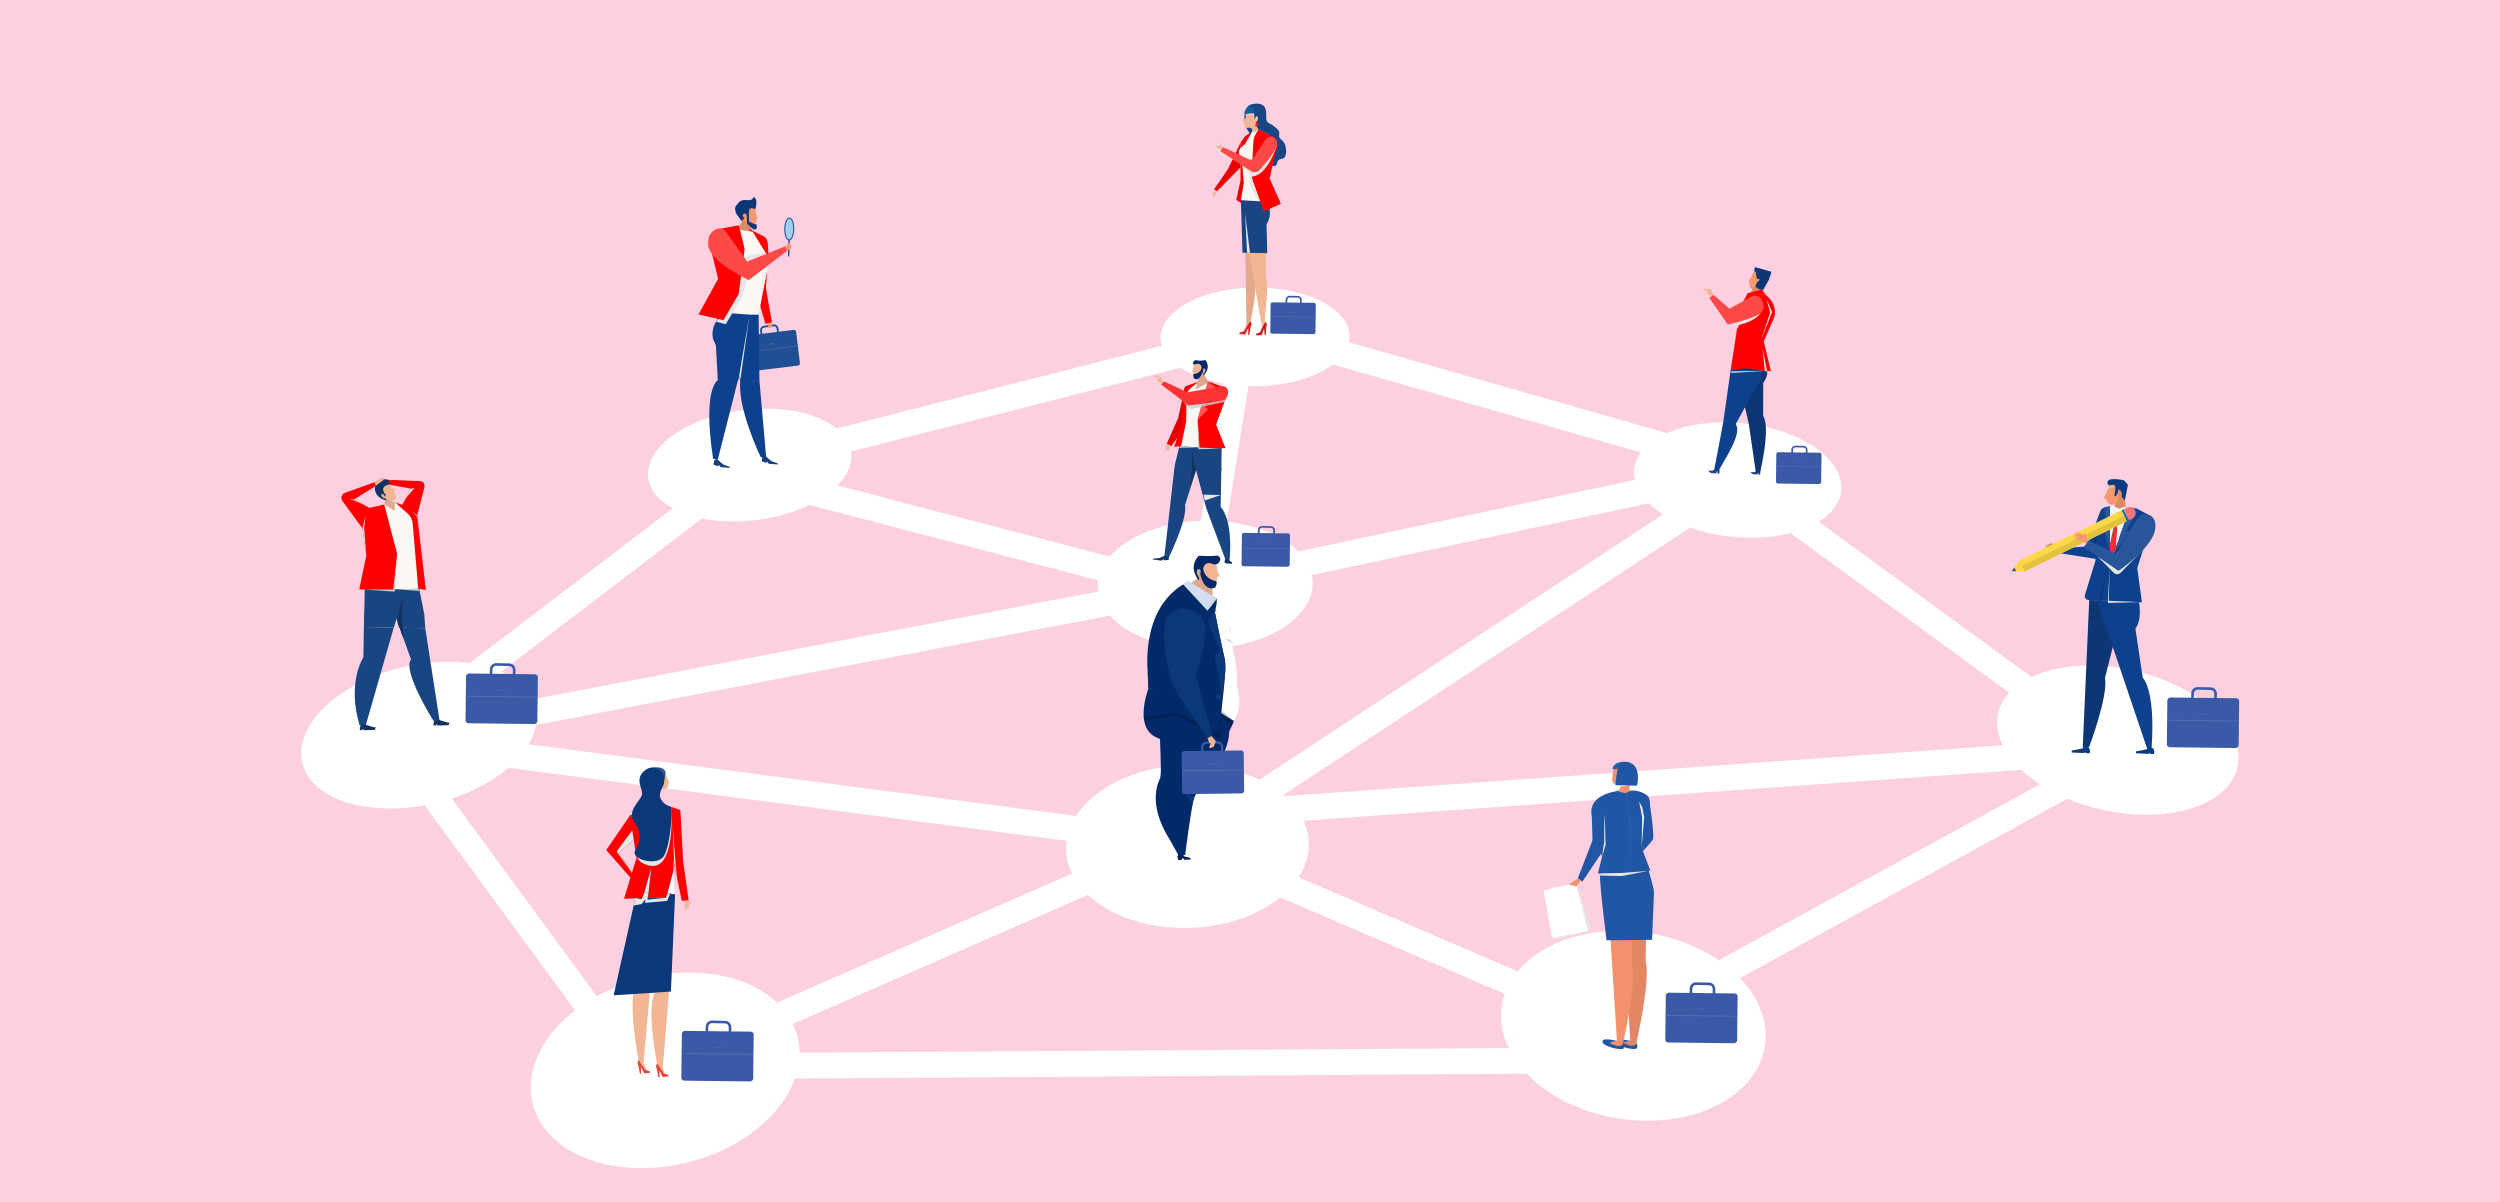 <?xml version="1.0" encoding="UTF-8"?>
<svg xmlns="http://www.w3.org/2000/svg" viewBox="0 0 728 350">
  <defs>
    <style>
      .cls-1 {
        fill: #214f94;
      }

      .cls-2 {
        fill: #a1cee9;
      }

      .cls-3, .cls-4, .cls-5, .cls-6, .cls-7 {
        mix-blend-mode: multiply;
      }

      .cls-3, .cls-6, .cls-8 {
        fill: #e6e6e6;
      }

      .cls-9 {
        fill: #1a5a8e;
      }

      .cls-10 {
        fill: #0071bc;
      }

      .cls-4, .cls-7 {
        fill: #ccc;
      }

      .cls-11 {
        fill: #de8b65;
      }

      .cls-12 {
        fill: #235bae;
      }

      .cls-13 {
        fill: #ef4136;
      }

      .cls-14 {
        fill: #436aa4;
      }

      .cls-15 {
        fill: #18407c;
      }

      .cls-16 {
        fill: #edf6fb;
      }

      .cls-17 {
        fill: #fff;
      }

      .cls-18 {
        fill: #3a5aa7;
      }

      .cls-19 {
        fill: #ef2f36;
      }

      .cls-20 {
        fill: #fcd0e0;
      }

      .cls-21 {
        fill: #e2aa8a;
      }

      .cls-22 {
        fill: #dc8a64;
      }

      .cls-23 {
        fill: #d1def3;
      }

      .cls-24 {
        fill: #105f9a;
      }

      .cls-25 {
        fill: #f4996f;
      }

      .cls-26 {
        fill: #d78762;
      }

      .cls-27 {
        fill: #31578e;
      }

      .cls-28 {
        fill: red;
      }

      .cls-29 {
        fill: #fcd846;
      }

      .cls-30 {
        fill: #f09674;
      }

      .cls-31 {
        fill: #0e418d;
      }

      .cls-32 {
        fill: #0b3573;
      }

      .cls-33 {
        fill: #ff4949;
      }

      .cls-34 {
        fill: #22418b;
      }

      .cls-35 {
        fill: #e3c23f;
      }

      .cls-36 {
        isolation: isolate;
      }

      .cls-37 {
        fill: #f55;
      }

      .cls-38 {
        fill: #29569a;
      }

      .cls-39 {
        fill: #0c3879;
      }

      .cls-40 {
        fill: #dea788;
      }

      .cls-41 {
        fill: #f2b694;
      }

      .cls-42 {
        fill: #002a69;
      }

      .cls-43 {
        fill: #fcf7f3;
      }

      .cls-44 {
        fill: #0c3674;
      }

      .cls-6 {
        opacity: .41;
      }

      .cls-45 {
        fill: #fcee21;
      }

      .cls-46 {
        fill: #0c3a7f;
      }

      .cls-47 {
        fill: #123261;
      }

      .cls-48 {
        fill: #002152;
      }

      .cls-49 {
        fill: #c9181e;
      }

      .cls-50 {
        fill: #f33;
      }

      .cls-51 {
        fill: #f4777c;
      }

      .cls-52 {
        fill: #2156a4;
      }

      .cls-53 {
        fill: #5672b4;
      }

      .cls-54 {
        fill: #f5906c;
      }

      .cls-55 {
        fill: #ed1c24;
      }

      .cls-56 {
        fill: #002868;
      }

      .cls-57 {
        fill: #eb0000;
      }

      .cls-58 {
        fill: #1a4583;
      }

      .cls-59 {
        fill: #e0a990;
      }

      .cls-60 {
        fill: #4866ad;
      }

      .cls-61 {
        fill: #9aaabf;
      }

      .cls-7 {
        opacity: .82;
      }

      .cls-62 {
        fill: #d1d3d4;
      }

      .cls-63 {
        fill: #e38664;
      }

      .cls-64 {
        fill: #e30000;
      }
    </style>
  </defs>
  <g class="cls-36">
    <g id="_レイヤー_2" data-name="レイヤー 2">
      <g id="Layer_1" data-name="Layer 1">
        <rect class="cls-20" width="728" height="350"/>
        <g>
          <path class="cls-17" d="M650.71,215.2c-4.81-11.79-23.44-21.18-41.75-21.38-6.84-.07-12.81,1.15-17.41,3.32l-61.96-45.21c5.06-3.12,7.57-7.54,6.31-12.39-2.36-9.15-17.28-16.45-33.36-16.57-6.62-.05-12.54,1.12-17.11,3.15l-92.66-26.47c.13-.58.2-1.17.2-1.76-.03-7.82-12.04-14.06-26.82-14.14-14.76-.09-27.34,5.99-28.14,13.78-.11,1.09.01,2.15.35,3.18l-94.79,24.07c-4.31-3.49-11.52-5.71-20.2-5.78-15.63-.12-30.83,6.8-34.06,15.7-1.92,5.3.78,10.13,6.58,13.31l-59.12,45.11c-1.83-.25-3.75-.39-5.77-.41-17.65-.19-36.26,8.71-41.76,20.25-5.71,11.98,4.78,22.22,23.64,22.46,3.61.05,7.23-.28,10.75-.92l43.83,59.7c-5.66,4.37-9.9,9.78-11.82,15.74-5.16,16.01,8.29,29.82,30.29,30.2,20.7.36,40.35-11.32,45.55-26.08l213.08-1.41c7.6,7.97,20.24,13.47,34.23,13.7,22.06.36,37.72-12.51,35.06-28.13-.84-4.9-3.39-9.48-7.16-13.42l95.32-52.22c6.7,2.83,14.46,4.57,22.31,4.67,19.62.25,31.36-9.83,26.37-22.07ZM585.08,201.73c-3.18,3.46-4.37,7.84-2.91,12.67.27.89.62,1.77,1.04,2.63l-209.09,14.8c-.14-.12-.28-.24-.42-.36l118.46-77.85c5.11,1.83,11.05,2.93,17.27,2.98,4.39.04,8.43-.44,11.98-1.35l63.68,46.47ZM437.15,297.07c.18,2.8.93,5.52,2.17,8.12l-206.51,1.36c-.02-2.99-.71-5.8-1.97-8.38l85.95-37.57c6.02,5.68,15.82,9.45,27.31,9.61,11.53.16,21.88-3.35,28.68-8.88l65.41,28.09c-.84,2.41-1.21,4.97-1.04,7.65ZM155.36,213.75c.33-.9.58-1.78.73-2.65l167.09-31.84c4.43,5,12.68,8.63,22.72,9.45l-2.33,34.14c-13.33.8-24.97,6.61-30.2,14.75l-159.45-20.87c.58-.98,1.06-1.98,1.44-3ZM247.59,135.19c.33-1.28.39-2.53.2-3.72l95.98-24.38c3.13,2.07,7.35,3.68,12.27,4.57l-6.4,40.02c-11.36.44-21.4,4.53-26.48,10.41l-79.31-20.71c1.87-1.92,3.17-4.02,3.74-6.2ZM480.16,146.56c1.17,1.16,2.55,2.25,4.11,3.25l-117.52,77.24c-4.52-2.17-9.86-3.61-15.65-4.1l2.33-34.16c16.08-.96,28.69-9.08,28.84-18.81.01-.86-.08-1.71-.25-2.54l98.15-20.89ZM388.08,106.13l89.76,25.64c-1.6,2.17-2.31,4.63-1.91,7.26.04.24.08.47.14.71l-97.98,20.85c-4.42-4.48-11.96-7.7-20.86-8.65l6.31-39.5c.39.01.78.02,1.18.02,9.71.07,18.27-2.46,23.36-6.33ZM204.4,150.99c2.67.54,5.6.85,8.76.87,8.3.07,16.32-1.79,22.55-4.82l84.08,21.95c-.02.13-.04.26-.06.39-.12.97-.11,1.94.02,2.88l-164.65,31.37c-1.61-3.34-4.79-6.11-9.16-8.03l58.46-44.61ZM173.78,290.1l-42.26-57.57c6.41-2.1,12.17-5.22,16.52-8.96l162.56,21.27c-.02.12-.03.23-.05.35-.39,3.23.2,6.35,1.6,9.23l-85.93,37.56c-5.6-5.3-14.4-8.63-24.91-8.79-9.74-.14-19.48,2.46-27.52,6.9ZM500.52,279.63c-7.61-5.17-17.65-8.42-28.19-8.57-13.12-.18-24.32,4.47-30.38,11.79l-63.8-27.4c1.86-2.88,2.91-6.04,2.96-9.35.04-2.49-.5-4.87-1.52-7.11l209.08-14.8c1.58,1.49,3.39,2.9,5.38,4.19l-93.53,51.24Z"/>
          <g>
            <polygon class="cls-59" points="113.09 139.8 111.45 139.15 110.32 139.5 110.77 140.04 111.63 140.48 113 140.3 113.09 139.8"/>
            <path class="cls-41" d="M108.94,140.46l.76-.56,1.26-.64s.37.13-.47.57l.67-.19s.29.09-.59.48l1-.19s.08.25-.88.44c-.96.19-.25,0-.25,0l1.2.11-.92.31-1.37.39-.4-.71Z"/>
            <path class="cls-28" d="M121.18,151.24l2.42-9.44c.21-.84-.4-1.66-1.26-1.69l-10.49-.43.08,1.17,7.82,1.47-3.65,6.54,5.08,2.37Z"/>
            <polygon class="cls-58" points="114.66 182.77 115.46 180.21 115.95 178.65 115.99 178.53 116.28 177.6 116.68 176.33 116.89 175.65 117.2 174.67 118.1 171.81 118.15 171.65 117.4 171.56 117.37 171.56 116.6 171.47 114.97 171.29 114.75 171.27 114.56 171.24 106.54 170.35 106.25 170.31 106.22 171.65 106.04 179.06 106.02 179.96 105.96 182.59 114.66 182.77"/>
            <polygon class="cls-58" points="115.46 180.21 116.17 182.8 123.84 182.95 123.54 178.75 117.13 176.49 116.9 176.41 116.68 176.33 116.58 176.3 115.3 175.85 114.16 175.45 115.07 178.77 115.46 180.21"/>
            <g>
              <path class="cls-59" d="M115.02,144.85l-3.86-1.62-.45.23s-.94.48.14,1.21l1.3.88-.61,4.13,4.87-.96-1.81-2.97s.95-.44.41-.9Z"/>
              <path class="cls-41" d="M112.89,140.5s1.85,2.15,2.37,3.79c.22.68.02,1.3-.98,1.4-1.16.12-2.04-.39-3.12-2.46,0,0,0-2.35,1.73-2.73Z"/>
              <path class="cls-47" d="M109.2,141.68s1.37-1.2,2.56-1.91c.87-.52,1.46.22,1.65.75.19.52.24.31-.49.71,0,0-1.86.24-1.19,1.93,0,0,.17.61.56.86-.01.32-.03.32-.11.63-.43-.4-.6-1.32-1.18-.59,0,0-.16.82,1.3,1.17l.32.5s-3.79-.59-3.43-4.06Z"/>
              <path class="cls-41" d="M113.93,142.13l1.18.43c.07.03.08.12.02.17l-.64.42-.56-1.02Z"/>
            </g>
            <polygon class="cls-28" points="120.51 148.14 121.51 150.19 123.46 167.11 123.99 171.8 121.51 171.37 106.22 171.68 107.63 165.84 105.91 153.29 109.57 147.86 111.11 147.33 115.49 151.26 114.97 146.29 120.51 148.14"/>
            <polygon class="cls-28" points="114.4 150.12 115.65 161.29 114.52 171.66 104.61 171.65 106.67 161.75 105.37 152.65 107.52 147.91 111.86 146.91 114.4 150.12"/>
            <path class="cls-28" d="M108.81,148.59l-5.73-3.15,6.46-4.01-.6-.97-8.54,3.06c-.94.38-1.27,1.54-.68,2.36l6.07,8.31,3.01-5.6Z"/>
            <path class="cls-43" d="M114.97,146.21l3.77,3.36c.83.74,1.34,1.77,1.44,2.88l1.99,23.48-7.8-.41,1.28-14.22-3.79-14.48,3.07,1.9.04-2.51Z"/>
            <polygon class="cls-58" points="116.33 178.6 118.15 171.65 114.52 171.66 113.26 178.54 106.08 178.67 105.96 179.97 116.33 178.6"/>
            <polygon class="cls-58" points="115.23 171.62 115.34 178.52 123.53 178.75 122.07 171.45 115.23 171.62"/>
            <polygon class="cls-4" points="115.65 161.29 114.52 171.66 106.22 171.68 114.91 172.29 115.65 161.29"/>
            <polygon class="cls-4" points="121.76 171.44 115.23 171.62 122.12 172.07 121.76 171.44"/>
            <polygon class="cls-3" points="105.56 153.8 106.48 150.12 106.03 153.72 106.67 161.75 105.56 153.8"/>
            <polygon class="cls-3" points="121.37 150 120.15 149.06 121.37 150.33 122.37 157.76 121.37 150"/>
            <polygon class="cls-3" points="103.08 145.44 101.61 145.4 102.97 145.67 105.4 146.72 103.08 145.44"/>
            <polygon class="cls-3" points="119.75 142.32 120.72 142.06 118.17 145.08 119.75 142.32"/>
            <path class="cls-3" d="M114.86,145.6s-.86.42-1.94-.14l2.06.84-.37-.54.25-.16Z"/>
            <path class="cls-58" d="M105.96,182.59l-.14,8.82s-4.86,7.23-1.1,19.83l1.77.04,8.17-28.51-8.7-.18Z"/>
            <path class="cls-58" d="M123.84,182.95l4.18,26.99-1.8-.04s-9.17-14.59-6.53-17.86l-3.32-9.25,7.47.15Z"/>
            <polygon class="cls-47" points="117.57 186.15 117.03 179.33 117.06 178.56 117.13 176.49 117.16 175.66 117.18 175.37 117.2 174.67 117.24 173.46 116.74 175.64 116.58 176.3 116.28 177.6 116.06 178.54 116.04 178.64 115.68 180.2 116.37 182.8 117.57 186.15"/>
            <polygon class="cls-47" points="128.03 209.7 130.19 210.38 130.87 210.39 130.61 211.18 127.48 211.27 126.97 210.86 126.96 211.26 126.19 211.24 126.33 210.26 126.52 209.77 128.03 209.7"/>
            <polygon class="cls-47" points="106.57 211.07 108.74 211.75 109.41 211.76 109.16 212.55 106.02 212.64 105.52 212.23 105.51 212.63 104.74 212.61 104.88 211.63 105.06 211.14 106.57 211.07"/>
          </g>
          <g>
            <polygon class="cls-64" points="346.37 112.04 344.98 112.71 343.11 121.72 339.74 129.23 341.09 129.88 346.64 122.2 346.37 112.04"/>
            <g>
              <polygon class="cls-47" points="356.78 162.79 356.54 163.72 357.08 164.08 358.78 164.18 358.75 163.76 357.99 163.17 357.94 162.43 356.78 162.79"/>
              <g>
                <polygon class="cls-47" points="339.81 161.48 340.43 162.04 340.29 163.05 338.93 163.18 338.88 162.8 338.18 163.26 335.61 162.89 335.83 162.67 337.53 162.51 338.48 162.13 339.81 161.48"/>
                <path class="cls-58" d="M355.77,129.56l-.31,18.08s3.55,3.08,2.63,15.11l-1.3.05-5.48-14.67-4.83-17.92,9.29-.65Z"/>
                <path class="cls-58" d="M349.46,133.29l-4.4,13.84s1.2,2.63-4.65,15.13l-1.34-.32,3-26.39,7.39-2.26Z"/>
                <path class="cls-28" d="M345.78,112.58l-.35.81-1.27,9.75-2.22,7,1.94-.25,11.88.73-1.66-7.04,2.49-7.24-2.67-4.34-1.18-.46-3.53,2.92.35-3.46-3.18,1.06c-.26.09-.48.28-.59.54Z"/>
                <polygon class="cls-28" points="350.08 113.6 348.75 122.24 349.3 130.34 356.85 130.51 354.09 123.57 357.02 115.85 355.66 112.5 351.8 111.09 350.08 113.6"/>
                <path class="cls-43" d="M349.76,110.54l-3.04,2.49c-.67.55-1.1,1.33-1.21,2.19l-.08,7.46-2.22,10.73,6.07-.07-.54-11.09,3.18-10.92-2.21,1.16.05-1.95Z"/>
                <polygon class="cls-58" points="347.67 135.67 346.47 130.21 349.3 130.34 350.06 135.72 355.64 136.05 355.69 137.07 347.67 135.67"/>
                <polygon class="cls-58" points="348.74 130.28 348.44 135.64 342.06 135.56 343.43 129.93 348.74 130.28"/>
                <polygon class="cls-47" points="348.12 136.94 347.12 131.65 347.1 136.22 346.55 142.01 348.12 136.94"/>
                <polygon class="cls-4" points="348.75 122.24 349.3 130.34 355.75 130.62 348.98 130.82 348.75 122.24"/>
                <polygon class="cls-4" points="343.68 129.93 348.74 130.28 343.38 130.41 343.68 129.93"/>
                <g>
                  <g>
                    <path class="cls-40" d="M348.16,109.8l2.21-3,.45-.03s.94-.06.45.99l-.59,1.27,1.25,2.3-3.7,2.03.66-3.06s-.93.1-.73-.5Z"/>
                    <path class="cls-41" d="M347.81,105.5s-1,3.39.02,4.33c0,0,1.79.17,2.55-3.03,0,0-1.07-1.8-2.57-1.3Z"/>
                    <path class="cls-56" d="M351,104.83s-1.37.42-2.54.07c-.47-.14-1.13.36-1.04.85.09.48-.04.34.7.32,0,0,1.53-.66,1.79.93,0,0-.08,1.78-2.41,1.97,0,0-.17-.5.14,1.16,0,0,1.27,1.34,2.52-1.6.34-.46-.16-1.51.72-1.17,0,0,.5.55-.46,1.49l-.02.53s2.46-2.06.61-4.55Z"/>
                  </g>
                  <path class="cls-41" d="M347.75,107.22l-.71.87c-.04.05,0,.13.06.14l.68.03-.04-1.04Z"/>
                </g>
              </g>
            </g>
            <polygon class="cls-3" points="355.51 144.14 350.83 145.74 350.42 144.04 355.51 144.14"/>
            <polyline class="cls-37" points="351.93 111.32 353.87 112.59 350.64 118.23 351.77 119.2 348.75 122.24 351.6 111.32"/>
            <polygon class="cls-7" points="356.58 116.33 346.72 118.09 346.14 118.08 343.84 116.33 346.7 119.15 356.57 117.04 356.93 116.08 356.58 116.33"/>
            <path class="cls-50" d="M355.66,112.5l-9.87,1.75-6.81-3.19-.88.89,8.04,6.13s8.98-1.01,10.44-1.75c1.46-.74,1.59-4.28-.92-3.83Z"/>
            <path class="cls-41" d="M338.62,111.42l-.48-1.59-2-.59s-.79.3,1.44.84l-.69.65.41.44,1.04.53.28-.29Z"/>
            <polygon class="cls-41" points="339.91 129.23 339.3 130.15 339.58 130.95 340.08 131.31 340.58 131.11 340.59 130.35 340.42 129.56 339.91 129.23"/>
          </g>
          <g>
            <path class="cls-41" d="M192.21,224.13s3.44,2.33,2.3,4.9c0,0-1.35,2.06-2.75-.37-1.4-2.42.45-4.53.45-4.53Z"/>
            <polygon class="cls-41" points="192.91 310.81 193.76 313.07 193.26 312.61 191.89 310.79 192.91 310.81"/>
            <path class="cls-41" d="M194.83,288.74l-1.94,23.42-1.37-1.38s-3.42-16.32-.89-21.72l4.19-.32Z"/>
            <path class="cls-41" d="M189.48,286.24l-2.1,23.38-1.31-.03s-3.48-17.67-.94-23.07l4.35-.28Z"/>
            <polygon class="cls-39" points="185.01 261.51 178.7 289.83 195.37 288.75 196.55 261.2 185.01 261.51"/>
            <polygon class="cls-28" points="183.41 237.55 176.54 247.52 183.69 255.71 184.09 254.3 180.37 248.2 185.72 243.46 184.64 236.97 183.41 237.55"/>
            <path class="cls-13" d="M185.94,308.65c.47.45,1.58,2.33,1.94,2.91.38.17,1.48.19,1.49.81h0l-1.78.19-.97-1.94c.01.31.08,1.76.06,2.04l-.34.04c-.12-.81-.43-2.54-.71-3.3l.3-.75Z"/>
            <path class="cls-13" d="M191.32,309.7c.47.45,1.58,2.33,1.94,2.91.38.17,1.48.19,1.49.81h0l-1.78.19-.97-1.94c.01.31.08,1.76.06,2.04l-.34.04c-.12-.81-.43-2.54-.71-3.3l.3-.75Z"/>
            <path class="cls-28" d="M198.04,239.7c-.41-.4-.76-.86-1.05-1.4-.59-1.09-.96-2.27-1.54-3.35l-1.09,1.01-2.79-1.98.05-2.32-2.23.44-.67,2.24-4.08,2.63-1.23.58,1.97,12.17-3.66,12.01,14.82-.53-.22-19.14,1.71-2.36Z"/>
            <polygon class="cls-30" points="191.58 233.98 188.72 234.34 189.39 232.1 191.62 231.65 191.58 233.98"/>
            <polygon class="cls-17" points="196.33 242.06 196.12 253.4 194.39 260.1 196.54 260.49 196.33 242.06"/>
            <polygon class="cls-39" points="188.57 262.55 189.64 252.86 186.88 262.51 188.57 262.55"/>
            <polygon class="cls-3" points="184.1 241.81 179.56 247.94 184.09 254.3 180.37 248.2 184.54 244.5 184.1 241.81"/>
            <polygon class="cls-8" points="192.19 234.41 191.59 233.29 188.76 233.23 188.06 234.76 192.19 234.41"/>
            <polygon class="cls-8" points="189.64 252.86 188.13 258.14 187.61 259.97 188.85 259.99 189.64 252.86"/>
            <polygon class="cls-39" points="194.39 260.1 193.05 263.85 196.55 261.2 196.54 260.49 194.39 260.1"/>
            <path class="cls-13" d="M196.96,241.19s1.49,1.81-.6,3.72c-2.09,1.91,0-.32,0-.32l-.11,1.4-.68-3.52,1.38-1.28Z"/>
            <polygon class="cls-41" points="187.39 309.62 188.43 311.7 187.88 311.56 185.94 308.65 187.39 309.62"/>
            <polygon class="cls-3" points="194.39 260.1 195.14 260.24 194.29 262.33 187.88 262.92 187.91 261.86 186.87 263.25 184.53 263.68 185.01 261.51 186.89 261.84 187.61 259.97 188.85 259.99 188.51 261.97 193.91 261.45 194.39 260.1"/>
            <path class="cls-41" d="M200.34,261.82l.94,1.34s.01.74-.79-.52l.21,1.69-1.38.66.25-2.91.77-.26Z"/>
            <polygon class="cls-28" points="192.85 234.09 198.12 235.88 198.95 251.01 200.53 262.12 198.55 262.33 195.41 247.4 192.85 234.09"/>
            <polygon class="cls-3" points="196.31 251.27 195.88 240.45 196.75 251.71 197.21 255.94 196.31 251.27"/>
            <path class="cls-3" d="M195.46,234.94s1.63,20.37-7.34,16.81c0,0-2.91-.78-2.5-2.96.4-2.18,2.88-2.37,2.88-2.37l2.86-1.7,4.1-9.79Z"/>
            <path class="cls-27" d="M190.07,223.49s4.2-.6,3.72,2.12c-.48,2.72-.33,1.38-.33,1.38l-3.39-3.5Z"/>
            <path class="cls-39" d="M193.03,225.3s-2.28-3.42-5.37-.85c-3.09,2.57-.18,5.42-.75,7.11-.57,1.69-4.44,4.78-2.26,7.72,2.18,2.94,2.12,5.53.38,8.24-1.74,2.72,6.51,4.91,8.32,1.71,1.82-3.2,2.53-12.34,2.1-14.29,0,0-1.49-.23-2.59-1.63-1.11-1.4-.89-2.31.45-4.98,0,0,.47-2.21-.28-3.04Z"/>
          </g>
          <g>
            <path class="cls-18" d="M142.65,194.89c.02-1.01.86-1.81,1.87-1.79l3.85.08c.98.05,1.77.88,1.74,1.87l-.08,3.78-7.47-.16.08-3.78ZM149.35,195.04c.01-.57-.44-1.06-1.04-1.09h0s-3.81-.08-3.81-.08c-.59-.01-1.07.45-1.09,1.04l-.07,3.02,5.94.13.07-3.02Z"/>
            <rect class="cls-18" x="138.86" y="193.04" width="14.5" height="20.92" rx=".86" ry=".86" transform="translate(-59.1 347.2) rotate(-89.33)"/>
            <rect class="cls-53" x="145.91" y="192.5" width=".24" height="20.74" transform="translate(-58.55 346.51) rotate(-89.33)"/>
            <rect class="cls-60" x="145.77" y="199.86" width=".38" height="1.99" transform="translate(-61.34 337.49) rotate(-87.38)"/>
          </g>
          <g>
            <path class="cls-18" d="M366.3,154.36c.01-.68.58-1.21,1.25-1.2l2.58.06c.66.03,1.18.59,1.17,1.25l-.06,2.54-5.01-.11.06-2.54ZM370.79,154.45c0-.38-.3-.71-.7-.73h0s-2.55-.06-2.55-.06c-.39,0-.72.3-.73.7l-.04,2.02,3.98.09.04-2.02Z"/>
            <rect class="cls-18" x="363.76" y="153.12" width="9.72" height="14.02" rx=".58" ry=".58" transform="translate(204.17 526.83) rotate(-89.33)"/>
            <rect class="cls-53" x="368.48" y="152.76" width=".16" height="13.9" transform="translate(204.53 526.37) rotate(-89.33)"/>
            <rect class="cls-60" x="368.39" y="157.68" width=".26" height="1.33" transform="translate(193.52 519.26) rotate(-87.38)"/>
          </g>
          <g>
            <path class="cls-18" d="M492.04,287.84c.02-1.01.86-1.81,1.87-1.79l3.85.08c.98.05,1.77.88,1.74,1.87l-.08,3.78-7.47-.16.08-3.78ZM498.74,287.99c.01-.57-.44-1.06-1.04-1.09h0s-3.81-.08-3.81-.08c-.59-.01-1.07.45-1.09,1.04l-.07,3.02,5.94.13.07-3.02Z"/>
            <rect class="cls-18" x="488.24" y="285.99" width="14.5" height="20.92" rx=".86" ry=".86" transform="translate(193.24 788.42) rotate(-89.33)"/>
            <rect class="cls-53" x="495.29" y="285.45" width=".24" height="20.74" transform="translate(193.78 787.73) rotate(-89.33)"/>
            <rect class="cls-60" x="495.16" y="292.81" width=".38" height="1.99" transform="translate(179.25 775.22) rotate(-87.38)"/>
          </g>
          <g>
            <path class="cls-18" d="M638.1,201.87c.02-1.01.86-1.81,1.87-1.79l3.85.08c.98.05,1.77.88,1.74,1.87l-.08,3.78-7.47-.16.08-3.78ZM644.8,202.01c.01-.57-.44-1.06-1.04-1.09h0s-3.81-.08-3.81-.08c-.59-.01-1.07.45-1.09,1.04l-.07,3.02,5.94.13.07-3.02Z"/>
            <rect class="cls-18" x="634.3" y="200.02" width="14.5" height="20.92" rx=".86" ry=".86" transform="translate(423.55 849.51) rotate(-89.33)"/>
            <rect class="cls-53" x="641.35" y="199.48" width=".24" height="20.74" transform="translate(424.1 848.81) rotate(-89.33)"/>
            <rect class="cls-60" x="641.22" y="206.83" width=".38" height="1.99" transform="translate(404.53 839.08) rotate(-87.38)"/>
          </g>
          <g>
            <path class="cls-18" d="M521.65,130.91c.01-.63.54-1.14,1.18-1.13l2.42.05c.62.03,1.11.56,1.1,1.18l-.05,2.38-4.7-.1.05-2.38ZM525.87,131c0-.36-.28-.67-.65-.68h0s-2.4-.05-2.4-.05c-.37,0-.68.29-.68.66l-.04,1.9,3.74.08.04-1.9Z"/>
            <rect class="cls-18" x="519.26" y="129.74" width="9.12" height="13.16" rx=".54" ry=".54" transform="translate(381.36 658.51) rotate(-89.33)"/>
            <rect class="cls-53" x="523.7" y="129.4" width=".15" height="13.05" transform="translate(381.7 658.07) rotate(-89.33)"/>
            <rect class="cls-60" x="523.62" y="134.03" width=".24" height="1.25" transform="translate(365.31 651.7) rotate(-87.38)"/>
          </g>
          <g>
            <path class="cls-18" d="M374.38,87.26c.01-.63.54-1.14,1.18-1.13l2.42.05c.62.03,1.11.56,1.1,1.18l-.05,2.38-4.7-.1.05-2.38ZM378.6,87.35c0-.36-.28-.67-.65-.68h0s-2.4-.05-2.4-.05c-.37,0-.68.29-.68.66l-.04,1.9,3.74.08.04-1.9Z"/>
            <rect class="cls-18" x="372" y="86.1" width="9.12" height="13.16" rx=".54" ry=".54" transform="translate(279.46 468.12) rotate(-89.33)"/>
            <rect class="cls-53" x="376.43" y="85.76" width=".15" height="13.05" transform="translate(279.8 467.68) rotate(-89.33)"/>
            <rect class="cls-60" x="376.35" y="90.38" width=".24" height="1.25" transform="translate(268.37 462.93) rotate(-87.38)"/>
          </g>
          <g>
            <path class="cls-18" d="M205.5,298.97c.02-1.01.86-1.81,1.87-1.79l3.85.08c.98.05,1.77.88,1.74,1.87l-.08,3.78-7.47-.16.08-3.78ZM212.2,299.11c.01-.57-.44-1.06-1.04-1.09h0s-3.81-.08-3.81-.08c-.59-.01-1.07.45-1.09,1.04l-.07,3.02,5.94.13.07-3.02Z"/>
            <rect class="cls-18" x="201.71" y="297.12" width="14.5" height="20.92" rx=".86" ry=".86" transform="translate(-101.06 512.9) rotate(-89.33)"/>
            <rect class="cls-53" x="208.76" y="296.58" width=".24" height="20.74" transform="translate(-100.51 512.2) rotate(-89.33)"/>
            <rect class="cls-60" x="208.62" y="303.93" width=".38" height="1.99" transform="translate(-105.32 499.6) rotate(-87.38)"/>
          </g>
          <g>
            <path class="cls-26" d="M598.77,158.86c-.18.02-.75-.22-.75-.22l-.98-.68s-.26.11.13.41l-1.45.39s-.23.37.89.02l-1.06.5s-.29.49,1.01-.13l-.78.57s-.1.36.9-.26l-.48.62s-.06.32.58-.32l.65-.08,1.22-.27.12-.54Z"/>
            <path class="cls-31" d="M611.67,148.67l-3.97,10.46-8.38.53-.21,1.33,11.44,1.81,3.85-15.36-1.13.18c-.66.1-1.23.48-1.59,1.05Z"/>
            <g>
              <path class="cls-25" d="M614.43,140.47l-.93,2.87-.81,1.55c-.07.13.02.29.16.3l.44.05s.54,2.63,2.64,1.37l-.17.88-.32,1.62,1.49-.21,2.09-.27-.33-3.61s-2.54-3.99-4.26-4.55Z"/>
              <path class="cls-46" d="M613.98,141.35s1.41-.38,1.85.02c.43.39-.14,2.94-.14,2.94l.44.23.8-1.54s1.07.1.87.9l-.37.71,1.35,1.08.87-4.51-1.13-1.32s-6.24-1.45-4.54,1.51Z"/>
              <path class="cls-11" d="M615.93,146.62l.96-.82-.14-2.82c-.02-.37.46-.53.67-.23.25.36.47.97.44,2l.91.93.27,2.06-2.02.43-1.27-.67.17-.88Z"/>
            </g>
            <path class="cls-31" d="M615.44,147.58l1.53,1.88,1.95-1.96,3.37.63,4.06,2.16c.39.21.58.67.45,1.09l-4.43,14.05,1.36,9.97-15.58-.69c-.73-.03-1.24-.75-1.02-1.45l3.07-9.98.07-8.2,1.72-5.67c.36-1.18,1.49-1.96,2.72-1.87l.71.05Z"/>
            <path class="cls-44" d="M608.38,174.72l-1.89,42.88,1.8.08s5.69-15.01,4.67-20.22l5.62-22.29-10.19-.45Z"/>
            <polygon class="cls-46" points="608.41 217.85 608.63 218.76 608.48 219.36 607.27 219.31 607.29 218.92 606.93 219.29 603.27 219.13 603.3 218.57 606.34 217.97 607.19 217.15 608.21 217.74 608.41 217.85"/>
            <polygon class="cls-46" points="627.15 218.08 627.37 218.99 627.21 219.59 626.01 219.53 626.02 219.15 625.66 219.52 622.01 219.36 622.03 218.8 625.07 218.2 625.93 217.38 626.95 217.96 627.15 218.08"/>
            <polygon class="cls-16" points="620.44 147.8 614.44 163.8 614.39 147.44 615.45 147.34 617.03 148.17 618.92 147.49 620.44 147.8"/>
            <polygon class="cls-3" points="620.14 147.79 618.17 151.66 617.28 150.46 618.07 151.14 620.14 147.79"/>
            <polygon class="cls-3" points="616.14 149.59 615.04 150.32 614.79 147.55 614.85 150.64 616.14 149.59"/>
            <polygon class="cls-19" points="616.53 149.17 615.98 149.7 616.09 150.69 616.71 150.72 617.18 150.12 617.09 149.19 616.53 149.17"/>
            <polygon class="cls-19" points="616.09 150.69 614.43 158.34 614.44 163.8 616.25 159.45 616.71 150.72 616.09 150.69"/>
            <path class="cls-31" d="M622.89,175.35s.98,5.04-1.06,7.71l2.13,14.29s3.75,3.27,2.59,20.4l-1.33.2-14.56-43.15,12.23.54Z"/>
            <polygon class="cls-3" points="622.89 175.35 614.08 174.97 614.34 164.95 613.81 175.56 622.89 175.35"/>
            <polygon class="cls-44" points="613.64 164.56 611.92 174.87 609.22 174.75 611.52 174.5 613.64 164.56"/>
            <path class="cls-3" d="M624.03,160.16l-6.52,6.64c-.54.55-1.43.55-1.98,0l-4.78-4.84,6.04,4.18,7.24-5.98Z"/>
            <polygon class="cls-3" points="616.34 161.34 617.54 161.85 616.72 160.63 616.34 161.34"/>
            <path class="cls-38" d="M620.44,147.8l1.99,1.11-3.15,5.45.69.49-4.34,6.33s3.72-11.74,4.81-13.37Z"/>
            <polygon class="cls-38" points="614.39 147.44 612.71 148.18 613.39 151.45 612.2 152.12 614.43 160.53 614.39 147.44"/>
            <polygon class="cls-3" points="616.71 150.72 616.18 159.03 616.86 157.38 616.71 150.72"/>
            <polygon class="cls-6" points="613.76 142.53 614.83 142.05 615.6 142.09 615.47 141.59 615.82 141.37 615.18 141.19 613.79 141.83 613.76 142.53"/>
            <polygon class="cls-44" points="610.33 158.54 611.39 152.46 609.77 157.45 609.65 157.82 608.74 157.64 610.33 158.54"/>
            <g>
              <polygon class="cls-29" points="589.61 166.4 619.35 151.77 617.79 148.6 588.05 163.23 586.58 165.25 585.81 166.3 587.11 166.34 589.61 166.4"/>
              <rect class="cls-35" x="587.52" y="157.41" width="33.14" height="1.77" transform="translate(-7.83 282.95) rotate(-26.2)"/>
              <polygon class="cls-9" points="587.11 166.34 586.58 165.25 585.81 166.3 587.11 166.34"/>
              <rect class="cls-10" x="617.09" y="149.73" width="3.53" height=".63" transform="translate(480.27 -471.48) rotate(63.8)"/>
              <path class="cls-51" d="M621.69,148.64h0c-.43-.88-1.49-1.24-2.36-.81l-.97.48,1.56,3.17.97-.48c.88-.43,1.24-1.49.81-2.36Z"/>
            </g>
            <path class="cls-25" d="M608.58,157.77c-.24-.14-.79-.95-.79-.95l-.67-1.75s-.44-.09-.2.65l-2.22-.77s-.62.27,1.14.81l-1.81-.28s-.81.38,1.42.72l-1.51.05s-.44.37,1.4.46l-1.16.38s-.36.37,1.03.1l.9.47,1.82.72.63-.6Z"/>
            <path class="cls-38" d="M623.9,149.76s4.59-.6,3.64,4.62c-.95,5.22-10.48,11.77-10.48,11.77l-10.28-6.82,1.41-1.94,8.16,3.95s6.11-11.68,7.56-11.58Z"/>
          </g>
          <g>
            <polygon class="cls-8" points="462.41 271.17 463.27 270.26 458.94 257.23 451.21 258.47 452.65 273.68 462.41 271.17"/>
            <g>
              <path class="cls-63" d="M472.84,270.2l1.91,33.29,1.68.51s4.36-18.56,2.76-24.29l.19-9.38-6.54-.13Z"/>
              <path class="cls-52" d="M476.47,303.81c.19.09.31.28.32.48.02.39,0,.99-.25,1.07-1.62.5-6.49-.96-5.64-2.24.64-.95,4.39.11,4.39.11l1.19.58Z"/>
              <path class="cls-63" d="M475.52,302.9l-1.89.37s-2.6.35,1.35,1.24l.54-1.61Z"/>
              <path class="cls-63" d="M476.43,303.11s.66,1.3-.94,1.4c-1.6.1-2.2-.89-2.2-.89l3.14-.51Z"/>
              <path class="cls-52" d="M472.61,303.84c.19.09.31.28.32.48.02.39,0,.99-.25,1.07-1.62.5-6.82-1.08-5.96-2.36.64-.95,4.71.23,4.71.23l1.19.58Z"/>
              <path class="cls-54" d="M471.67,302.93l-1.89.37s-2.6.35,1.35,1.24l.54-1.61Z"/>
              <path class="cls-54" d="M472.72,303.12s.21,1.36-1.09,1.43c-1.6.09-2.2-.89-2.2-.89l3.29-.53Z"/>
              <path class="cls-54" d="M468.83,271.07l2.07,32.7,1.66.16s4.22-17.62,2.62-23.35l.19-9.38-6.54-.13Z"/>
            </g>
            <path class="cls-54" d="M471.12,223.18c.09-.5-1.43-1.16-1.66,3.81-.07,1.55,1.72,1.68,1.72,1.68l-.05-5.49Z"/>
            <path class="cls-52" d="M478.83,251.26s.48-1.52,2.65,7.42c.12.5.17,1.01.15,1.52l-.55,13.48-13.25.14s-2.59-19.84-1.83-21.25c.76-1.41,12.83-1.31,12.83-1.31Z"/>
            <path class="cls-52" d="M479.75,231.72c-2.39-1.97-5.32-1.45-5.32-1.45l-.04-.3-3.19.23c-.17.13-.88.27-1.14.32-1.4.29-6.52,1.48-6.62,5.59-.09,4.11,3.74,15.54,3.74,15.54l10.55-.96s4.4-17.01,2.01-18.98Z"/>
            <path class="cls-54" d="M474.58,230.36l-1.15.62-1.73-.36-.72-.34s1.21-.16.94-2.42l2.71.06s-.35,1.7-.05,2.44Z"/>
            <path class="cls-52" d="M476.73,224.45c-.43-1.6-1.9-2.73-3.55-2.62-.91.06-1.77.4-2.07,1.83-.68,3.29-.64,4.99-.64,4.99l6.26.13s.54-2.27,0-4.33Z"/>
            <polygon class="cls-52" points="478.04 246.87 480.58 253.51 471.97 254.23 465.3 254.33 467.12 247.19 478.04 246.87"/>
            <path class="cls-3" d="M467.32,237.41l.24,8.68-1.05,3.47.65-4.61s-.11-5.26.16-7.54Z"/>
            <polygon class="cls-3" points="478.26 235.08 478.8 238.06 478.04 246.87 478.19 238.05 477.3 233.4 478.26 235.08"/>
            <polygon class="cls-3" points="472.28 254.2 465.84 254.34 466.01 254.97 472.27 255.1 479.97 253.61 472.28 254.2"/>
            <polygon class="cls-3" points="474.37 228.73 471.91 229.07 472.06 228.68 474.37 228.73"/>
            <path class="cls-12" d="M473.18,221.83s-3.17-.24-3.66,2.11l1.36.03s1.49-2.18,2.29-2.14Z"/>
            <polygon class="cls-12" points="473.59 231.62 474.21 241.07 474.45 252.32 475.47 240.67 473.59 231.62"/>
            <polygon class="cls-52" points="463.47 235.12 463.73 244.71 459.45 255.79 460.78 256.74 466.55 248.13 463.47 235.12"/>
            <path class="cls-52" d="M480.12,232.24s1.92,11.46,1.11,12.43c-.81.97-2.8,3.2-2.8,3.2l1.69-15.63Z"/>
            <polygon class="cls-17" points="458.94 257.23 462.41 271.17 451.91 273.1 449.52 259.29 458.94 257.23"/>
            <polygon class="cls-54" points="460.32 256.41 459.04 258.12 456.88 257.58 458.61 256.37 459.63 255.92 460.32 256.41"/>
          </g>
          <g>
            <polygon class="cls-57" points="361.21 41.59 357.62 49.18 353.54 55.14 354.41 55.68 361.16 48.8 361.21 41.59"/>
            <g>
              <path class="cls-41" d="M353.54,55.55l-.43.91.11.81h.64s.02-.79.02-.79c0,0,.36.58.25-.68l-.59-.25Z"/>
              <polygon class="cls-41" points="354.16 55.57 354.13 55.8 353.54 55.55 353.65 55.21 354.16 55.57"/>
            </g>
            <path class="cls-58" d="M363.01,33.79l.58-.27.64.35s-.49-.51-.6-.56c-.06-.03-.35.15-.57.3-.15.1-.26.19-.26.19,0,0,.22.16.21,0Z"/>
            <path class="cls-58" d="M363.37,34.19c0,.15-.06.28-.13.28-.07,0-.12-.13-.12-.28,0-.15.06-.28.13-.28.07,0,.12.13.12.28Z"/>
            <polygon class="cls-3" points="359.72 46.87 355.42 44.61 354.78 43.98 353.64 41.79 355.05 42.32 355.61 43.47 359.72 46.87"/>
            <g>
              <polygon class="cls-41" points="367.66 94.36 366.8 97.01 367.29 96.74 368.1 95.62 367.66 94.36"/>
              <polygon class="cls-21" points="363.33 93.88 362.14 96.25 361.7 96.63 362.29 96.45 363.55 94.79 363.33 93.88"/>
              <polygon class="cls-57" points="361.21 41.59 361.24 52.57 359.99 58.23 362.15 59.57 363.16 51.14 363.72 44.97 363.21 43.29 361.21 41.59"/>
              <path class="cls-45" d="M368.84,65.33l.53-1.48c.47-1.3.38-2.73-.22-3.97l-1.14-1.49.83,6.93Z"/>
              <path class="cls-21" d="M362.48,58.73l.48,37.19.66-.41s3.77-12.33.97-20.67l.84-15.93-2.95-.17Z"/>
              <path class="cls-41" d="M368.76,56.56l-.47,39.06-.7-.06s-1.91-10.39-3.07-17.5l-3.18-19.66,7.42-1.83Z"/>
              <path class="cls-58" d="M361.34,58.26l.47,15.33,7.21.15-.19-8.41s2.34-3.46-.25-6.92l-7.25-.15Z"/>
              <path class="cls-49" d="M368.53,93.66l-.49.79-1.01,2.23-.98.42c-.2.09-.34.3-.33.54h0l1.69-.04.7-1.97.12,1.56.05.39h.32s.1-1.97.1-1.97l.2-1.28-.37-.68Z"/>
              <path class="cls-55" d="M364.16,93.53l-.59.76-1.28,2.16-1.05.31c-.22.07-.38.27-.4.51h0l1.74.17.93-1.94-.05,1.62v.41s.34.03.34.03l.31-2,.35-1.29-.3-.74Z"/>
              <polygon class="cls-28" points="369.93 60.68 368.37 61.37 367.3 58.38 367.66 57.04 368.04 56.86 369.93 60.68"/>
              <path class="cls-41" d="M368.38,91.55s1.27-8.5.11-11.17l.14-6.65-4.01-.09,3.76,17.91Z"/>
              <polygon class="cls-3" points="363.99 73.63 362.56 62 363.15 73.62 363.99 73.63"/>
              <path class="cls-41" d="M366.44,37.7l-1.93,2.31.14-1.72.07-.28-.23-.46s.43-.12.52-.12,1.25-.07,1.25-.07l.18.34Z"/>
              <polygon class="cls-3" points="364.65 38.29 362.53 41.94 361.94 42.46 363 40.51 364.65 38.29"/>
              <polygon class="cls-33" points="366.44 37.7 366.9 37.94 365.53 40.26 365.3 45.55 364.72 46.36 365.07 40.02 366.44 37.7"/>
              <path class="cls-33" d="M365.2,50.16l-.61,1.82-.1-2s.38.19.7.18Z"/>
              <polygon class="cls-57" points="364.65 38.29 362.64 39.59 361.21 41.59 363.21 43.29 363.76 40.39 364.65 38.29"/>
              <path class="cls-58" d="M363.04,31.59s-2.02,3.44.81,7.11l.85,1.71,1.34-1.66-.11-1.86-2.88-5.29Z"/>
              <path class="cls-58" d="M362.93,32.72s-.42-1.98,1.84-2.42c2.26-.44,4.06.13,3.95,3.07-.11,2.94.79,2.2,2.09,3.26,1.3,1.06,1.86,1.34,1.69,2.51-.17,1.17.27,1.03,1.25,2.16.98,1.12,1.06,4.24.07,4.76-.99.52-1.57-.16-2.03,1.72-.46,1.88-4.64-1.52-4.64-1.52l-1.78-10.5-1.21-1.08-1.24-1.95Z"/>
              <path class="cls-41" d="M366.31,37.51l.14.41-1.89.79c.1-.42.14-.7.14-.7h.02c-.13-.3-.27-.55-.34-.62-.18-.17-.85-.33-1.46-.1-.61.23-.47-.42-.42-.58.05-.16-.01-.21-.13-.27-.12-.05-.18-.13-.03-.17.15-.05.18-.26.05-.23-.13.03-.35-.1-.2-.15.11-.03.11-.57-.03-.6-.14-.03-.6-.3-.1-.4.5-.1.75-.8.75-.8-.12-.65-.02-1.09.13-1.38,0,0,1.53.01,1.97.69l.49,1.37s.45-1.48.77-.86c.32.62.09,1.54-.34,1.57l-.09,1.04.51.83.05.15Z"/>
              <polygon class="cls-55" points="365.82 35.19 366.53 36.32 365.48 36.87 365.82 35.19"/>
              <path class="cls-43" d="M361.34,58.26l.85-4.96-.56-7.13c-2.14-2.65.31-3.48.9-4.23l2.12-3.64.88.02.91-.61,3.13,1.54v8.45s-1,11.01-1,11.01l-7.23-.44Z"/>
              <path class="cls-28" d="M364.99,41.16l-.52,10.02c0,.57.45,2.17.75,2.66l2.72,7.71,5.05-2.2-3.29-7.41,1.7-7.39c.53-1.75.93-2.41.15-3.97l-.09-.13c-.16-.24-.38-.43-.64-.56l-2.79-1.43-1.6-.75-1.24,2.32h0l-.2,1.14Z"/>
              <path class="cls-8" d="M366.91,58.6l-1.8-5.08c-.17-.28-.28-.81-.51-1.54l-.27-4.72s.32-.33-2.15-1.27c-1.8-.68-.76.61-.76.61l.43,2.23,1.85,1.62.42,3.64,2.29,4.49.5.03Z"/>
              <path class="cls-41" d="M356.36,43.27l-.78-1.15-.44-.65s-.23.1.32,1.09l-1.55-.26.61.9,1.08.28.58.32.18-.53Z"/>
              <path class="cls-3" d="M365.52,34.86l.4-.78s.34.47.12.79l-.1-.42-.42.4Z"/>
              <path class="cls-3" d="M371.92,42.13s-2.69,9-7.34,9.31l-.06-1.99s5.47-5.52,5.54-5.58,1.87-1.74,1.87-1.74Z"/>
              <path class="cls-33" d="M368.06,41.31c.54-.77,1.21-1.5,2.16-1.56.56-.04.98.47,1.33.83,1.59,1.68-2.79,6.91-4.89,9.02-.66.67-1.71.75-2.47.19l-8.87-5.78.84-1.09c1.63.59,3.28,1.48,4.88,2.22.79.37,1.58.75,2.36,1.14.62.31,1.08.41,1.52-.25.84-1.27,1.68-2.55,2.52-3.82.19-.28.39-.6.61-.92Z"/>
              <path class="cls-24" d="M363.39,31.02s-1.13.99-1.02,2.22l2.82-.22s.17-2.23-1.8-2Z"/>
              <polygon class="cls-3" points="362.68 33.21 362.83 33.29 364.84 33.33 365.36 34.68 365.18 33.02 362.68 33.21"/>
            </g>
          </g>
          <g>
            <g>
              <rect class="cls-1" x="217.34" y="96.84" width="15.1" height="10.47" rx=".62" ry=".62" transform="translate(-10.7 27.98) rotate(-6.95)"/>
              <rect class="cls-14" x="217.41" y="101.53" width="14.98" height=".18" transform="translate(-10.65 27.98) rotate(-6.95)"/>
              <rect class="cls-14" x="224.07" y="100.02" width="1.43" height=".28" transform="translate(-12.79 35.97) rotate(-8.9)"/>
              <path class="cls-1" d="M227.05,98.33l-5.35.71-.36-2.71c-.09-.71.4-1.37,1.1-1.48l2.76-.37c.72-.1,1.39.41,1.48,1.14l.36,2.71ZM222.18,98.42l4.25-.56-.29-2.16c-.06-.42-.44-.72-.86-.66l-2.73.36h0c-.43.07-.72.45-.66.86l.29,2.16Z"/>
            </g>
            <g>
              <polygon class="cls-38" points="229.56 69.5 229.45 74.67 229.87 74.68 229.99 69.26 229.56 69.5"/>
              <path class="cls-25" d="M224.43,95.45l.2-.14c.2-.14.28-.4.2-.63l-.37-1.09-.75.2.11.9-.32.59.03.04c.22.28.61.33.9.13Z"/>
              <polygon class="cls-28" points="223.65 73.6 223.04 83.96 224.78 93.82 222.93 94.34 220.62 86.53 220.82 76.85 221.72 74.78 223.65 73.6"/>
              <path class="cls-22" d="M219.77,65.3l-3.6-3.89-.64.03s-1.34.06-.48,1.47l1.04,1.7-2.86,4.44,6.11,1.44-.53-4.37s1.33-.01.95-.82Z"/>
              <path class="cls-25" d="M219.66,59.78s1.37,4.66.07,6.16c0,0-2.5.52-4.08-3.88,0,0,1.81-2.74,4.01-2.28Z"/>
              <path class="cls-25" d="M219.72,62.13l.94,1.29c.06.08,0,.19-.1.19h-.98s.14-1.48.14-1.48Z"/>
              <path class="cls-31" d="M209.22,102.27l-1.56-3.52c-.41-1.73-.1-3.56.85-5.06l.91-1.44-.21,10.01Z"/>
              <path class="cls-28" d="M223.55,70.69l.28,3.57-.27,1.48-1.67-.14-.73-1.93-.28.53-2.74-3.37.08-4.12,4.04,2.05c.74.37,1.23,1.11,1.29,1.93Z"/>
              <path class="cls-43" d="M220.9,91.62l2.85-14.54c.12-1.22-.17-2.45-.81-3.5l-3.77-6.12-3.01-.43-1.34-.64-4.12.04-.98,11.55-.29,14.27,11.47-.64Z"/>
              <path class="cls-44" d="M219.94,60.9s-1.21-.53-1.6-.11c-.4.42-.26,2.68-.26,2.68l-.45.28-.21-1.27c-.24-.38-.8-.4-1.04-.02-.08.13-.12.31-.05.53l.42.67-.84.65-1.58-2.18c-.16-.27-.2-1.18-.06-1.46l.58-1.23c.22-.48.66-.82,1.18-.92,1.63-.31,4.76-.56,3.9,2.39Z"/>
              <polygon class="cls-25" points="228.55 71.78 230.03 70.71 230.47 71.91 230.03 72.74 229.03 72.55 228.55 71.78"/>
              <polygon class="cls-31" points="215.5 110.83 212.53 91.72 220.9 91.62 221.16 110.95 215.5 110.83"/>
              <polygon class="cls-31" points="209.02 110.7 208.37 98.75 209.57 90.95 218.2 91.65 214.94 110.82 209.02 110.7"/>
              <polygon class="cls-3" points="215.26 109.31 218.23 91.87 215.61 110.51 215.26 109.31"/>
              <path class="cls-3" d="M210.19,91.94l4.91-6.34.61-8.15s-2.05-1.76.9-2.62c3.48-1.02,6.33-1.25,6.33-1.25l.41.66-4.79,4.41-2.75,8.31-4.47,7.46-2.82-.74,1.68-1.75Z"/>
              <polygon class="cls-28" points="216.84 72.55 215.1 85.6 210.66 93.23 203.4 91.56 209.12 81.21 206.53 70.49 208.69 67.99 209.03 66.73 215.17 65.61 216.84 72.55"/>
              <path class="cls-33" d="M211.41,67.5c-.65-.91-1.85-1.23-2.86-.76-1.24.59-2.56,1.85-2.34,4.57.4,4.96,11.84,10.25,11.84,10.25l11.26-8.59-.75-1.2-10.99,4.39-6.14-8.66Z"/>
              <path class="cls-44" d="M218.08,63.47l-.02,1.01,1.72.82h.49s.38,1.33-.2,1.45l-.58.12-1.94-1.72-.13-2.66.66.99Z"/>
              <path class="cls-44" d="M219.94,60.9s1-2.94-.47-3.5c0,0-.46,1.17-1.97.91-1.51-.25-2.32.41-2.65,1.11,0,0-1.29.76-.54,2.12l1.37-.7s4.48-1.18,4.26.05Z"/>
              <path class="cls-31" d="M209.02,110.7s-.26.13-.61.62c-1.11,1.55-3.16,6.66-.73,22.34l1.37.03,6.2-24.37"/>
              <path class="cls-31" d="M221.16,110.95l1.95,22.2-1.6-.03s-7.02-14.62-5.9-22.61l5.54.44Z"/>
              <polygon class="cls-15" points="208.72 133.59 207.94 134.1 207.81 135.33 209.16 135.8 209.32 135.36 209.9 136.06 212.62 136.24 212.45 135.93 210.77 135.34 209.89 134.67 208.72 133.59"/>
              <polygon class="cls-15" points="222.73 132.6 221.95 133.11 221.82 134.33 223.17 134.81 223.33 134.36 223.91 135.07 226.62 135.25 226.46 134.94 224.78 134.35 223.9 133.68 222.73 132.6"/>
              <path class="cls-38" d="M229.76,70.03c.96.02,1.49-1.65,1.53-3.3.03-1.66-.43-3.34-1.39-3.36-.96-.02-1.49,1.65-1.53,3.3-.03,1.66.43,3.34,1.39,3.36Z"/>
              <path class="cls-2" d="M228.69,66.68c-.03,1.66.45,3.02,1.08,3.03s1.17-1.32,1.2-2.99c.03-1.66-.45-3.02-1.08-3.03-.63-.01-1.17,1.32-1.2,2.99Z"/>
            </g>
          </g>
          <g>
            <path class="cls-41" d="M498.95,86.16l-.58-1.95-2.33-.15s-.3.64,1.33.49l-.17.36c-.16.34-.04.76.29.96l.89.55.57-.26Z"/>
            <path class="cls-22" d="M509.61,83.2l3.46-2.52.56.16s1.18.34.32,1.35l-1.04,1.22.93,2.98-5.01.99,1.55-3.28s-1.18-.3-.78-.9Z"/>
            <path class="cls-25" d="M509.58,83.71s1.99.77,3.89-2.64c0,0-.64-2.4-2.52-2.32,0,0-.7,1.11-1.16,2.33l-.54.38c-.07.05-.05.15.03.18l.31,2.07Z"/>
            <path class="cls-34" d="M500.75,136.81l-.08,1.11-.57-.04.04-.56-.26-.02-.04.56-1.45-.1c-.68-.1-.87-.75-.87-.75l1.09.07.53-.26.24-.12,1.37.09Z"/>
            <path class="cls-34" d="M512.6,137.27l-.06.96-.49-.03.03-.48-.23-.02-.03.48-1.25-.08c-.59-.09-.75-.65-.75-.65l.94.06.46-.22.2-.1,1.18.08Z"/>
            <path class="cls-32" d="M514.35,107.23s1.03,1.71-.89,4.22l-.03,9.71s2.31,2.23-.9,16.48h-1.22s-2.06-14.23-2.06-14.23l-3.12-13.59,3.81-2.75,4.41.16Z"/>
            <path class="cls-28" d="M516.73,92.23l-3.15,7.18,2.11,8.67-1.1-.04-.65-.02-9.36-.33-.6-.02,1.72-11.05.37-4.71.7-2.57,2.19-4.02,1.61-.3,2.12-.64.39-.05,1.2,1.66c3.5,2.71,2.43,6.23,2.43,6.23Z"/>
            <path class="cls-31" d="M512.92,107.99l-4.2-.74-4.74.42-2.2,15.43-2.65,13.95,1.3.03c2.19-3.89,6.91-10.95,5.01-13.55l5.82-10.67s2.15-2.19,1.66-4.87Z"/>
            <g class="cls-5">
              <polygon class="cls-8" points="512.92 107.99 504.07 108.16 504.15 108.59 513.62 108.02 512.92 107.99"/>
            </g>
            <g class="cls-5">
              <polygon class="cls-8" points="513.26 101.41 514.62 108.22 513.9 108.02 513.26 101.41"/>
            </g>
            <polygon class="cls-33" points="514.12 85.79 510.7 85.87 513.83 85.58 514.41 86.01 514.12 85.79"/>
            <path class="cls-32" d="M511.67,78.96l-.25,1.19s.24.65.12,1.07c0,0,1.91-.45-.05,1.25l-.32,1.05.92.62,1.35.3,1.7-3.04.67-2.21-3.86-1.1-.28.88Z"/>
            <path class="cls-32" d="M511.43,78.85l-.63.08.24-1.14,4.77,1.4-.37,1.21-4.01-.25s.34-.94,0-1.3Z"/>
            <path class="cls-46" d="M510.8,78.93s.91.28.63,1.21l1.05-.54.06-.37-.22-.56-1.12-.12-.39.38Z"/>
            <g class="cls-5">
              <polygon class="cls-8" points="514.37 87.04 516.03 90.85 512.7 99.36 515.48 90.99 514.37 87.04"/>
            </g>
            <path class="cls-3" d="M513.09,90.4s-.87,2.87-6.64,4.19l-.7,1.45.06-2.9,7.28-2.75Z"/>
            <path class="cls-33" d="M510,86.36c1.03-.57,2.33-.21,2.93.8.62,1.06,1.05,2.42.16,3.54-1.72,2.16-10,3.77-10,3.77l-5.35-7.76,1.25-.84,4.65,4.03,6.36-3.53Z"/>
          </g>
          <g>
            <path class="cls-40" d="M352.53,170.13l-2.85-5.13-.69-.14s-1.45-.29-.9,1.45l.67,2.1-4.7,3.12,9.03,4.14-.04-5.43s.25.53-.51-.12Z"/>
            <path class="cls-41" d="M353.96,163.49s1.82,5.62-.91,6.76c0,0-2.83-.1-3.36-5.25,0,0,2.04-2.59,4.28-1.51Z"/>
            <path class="cls-56" d="M349.34,161.83c.76.06,3.2.23,4.79-.02.77-.13,1.4.61,1.16,1.35-.24.73-.78,1.35-1.93,1.17,0,0-2.26-1.34-2.99,1.1,0,0,.03,3.02,3.64,3.79,0,0,.78.06-.14,1.87,0,0-2.83,1.55-4.2-3.31-.43-.78.55-2.32-.89-1.98,0,0-.89.76.43,2.42l-.08.83s-3.31-3.6-.19-7.06c.1-.11.25-.17.4-.15Z"/>
            <path class="cls-41" d="M354.24,166.17l.93,1.5c.06.09-.02.21-.12.2l-1.08-.09.27-1.61Z"/>
            <polygon class="cls-61" points="349.19 167.42 349.38 166.48 348.98 166.13 349.19 166.53 349.19 167.42"/>
            <polygon class="cls-48" points="343.27 248.69 342.83 249.43 343.11 250.44 344.17 250.39 344.15 250.02 344.56 249.93 344.89 250.37 346.65 250.3 346.63 249.84 344.72 249.35 344.51 248.63 343.27 248.69"/>
            <path class="cls-42" d="M345.73,169.63s-11.9,4.31-11.64,23.76l.31,7.24s-4.77,12.18,3.39,14.47c0,0,.45,10.46.14,11.28-.31.82-4.29,7.21,2.87,18.41l2.37,4.27,1.95-.08s1.88-15.05,2.72-16.92c.84-1.88,10.11-11.14,10.11-19.08,0,0,1.27-2.47,1.25-3.05,0,0,2.36-6.81-1.02-23.55,0,0,.94-2.11-.26-3.33-1.2-1.21-4.34-4.53-3.93-5.82.41-1.28.34-2.89.34-2.89l-8.61-4.69Z"/>
            <polygon class="cls-23" points="354.33 174.32 351.61 177.84 344.54 170.2 345.81 168.99 354.33 174.32"/>
            <path class="cls-17" d="M353.67,177.75s7.34,7.28,4.52,8.61c0,0,2.43,6.52,1.97,13.06,0,0,2.15,6.64-.95,10.5,0,0-2.96-2-3.43-2.21-.47-.21,1.75-12.74.79-16.27-.96-3.53-2.89-13.69-2.89-13.69Z"/>
            <polygon class="cls-48" points="355.77 207.7 355.3 215.35 342.94 208.25 333.18 209.83 333.04 208.68 342.91 207.57 354.64 213.51 355.77 207.7"/>
            <polygon class="cls-48" points="337.79 215.1 338.89 214 336.95 214.81 337.79 215.1"/>
            <polygon class="cls-39" points="337.93 226.37 339.38 225.36 338.01 225.62 337.93 226.37"/>
            <path class="cls-39" d="M347.84,232.04s-2.07-.44-2.47-1.34c0,0,.44,2.25,1.91,3.13l.55-1.79Z"/>
            <polygon class="cls-39" points="356.76 192.69 351.65 180.94 353.67 177.75 356.76 192.69"/>
            <polygon class="cls-39" points="355.32 189.38 353.66 190.76 355.9 202.75 356.86 195.11 356.76 192.69 355.32 189.38"/>
            <path class="cls-39" d="M354.1,202.82c.02.44.39.78.83.77.44-.02.78-.39.77-.83-.02-.44-.39-.78-.83-.77-.44.02-.78.39-.77.83Z"/>
            <polygon class="cls-39" points="334.4 200.62 335.81 201.2 334.35 199.42 334.4 200.62"/>
            <polygon class="cls-48" points="355.55 208.86 358.7 211.42 359.21 209.91 355.77 207.7 355.55 208.86"/>
            <polygon class="cls-62" points="358.19 186.36 356.36 185.92 359.39 187.52 358.19 186.36"/>
            <polygon class="cls-62" points="355.73 206.73 359.21 209.91 355.77 207.7 355.73 206.73"/>
            <polygon class="cls-62" points="351.61 177.84 353.65 173.95 354.33 174.32 351.61 177.84"/>
            <g>
              <path class="cls-18" d="M356.27,220.69l-6.45.14-.07-3.27c-.02-.85.66-1.58,1.51-1.61l3.33-.07c.87-.02,1.6.68,1.62,1.55l.07,3.27ZM350.46,220.15l5.13-.11-.06-2.61c-.01-.51-.43-.91-.94-.9l-3.29.07h0c-.52.02-.91.44-.9.94l.06,2.61Z"/>
              <rect class="cls-18" x="344.18" y="218.6" width="18.07" height="12.52" rx=".75" ry=".75" transform="translate(-2.62 4.17) rotate(-.67)"/>
              <rect class="cls-53" x="344.32" y="224.21" width="17.92" height=".21" transform="translate(-2.61 4.17) rotate(-.67)"/>
              <rect class="cls-60" x="352.48" y="222.4" width="1.72" height=".33" transform="translate(-9.79 16.36) rotate(-2.62)"/>
            </g>
            <g>
              <polygon class="cls-41" points="352.6 214.13 354.05 215.8 353.43 217.47 352.18 217.93 352.16 217.43 352.58 216.36 352.11 216.27 351.62 214.9 352.6 214.13"/>
              <path class="cls-39" d="M339.21,181.68c.62-3.31,4.07-5.3,7.26-4.2,2.43.84,4.9,2.66,4.52,6.61-.71,7.51-2.88,12.33-2.88,12.33l4.99,17.8-1.47.68s-11.3-15.73-10.48-17.03c0,0-3.15-9.7-1.94-16.19Z"/>
            </g>
          </g>
        </g>
      </g>
    </g>
  </g>
</svg>